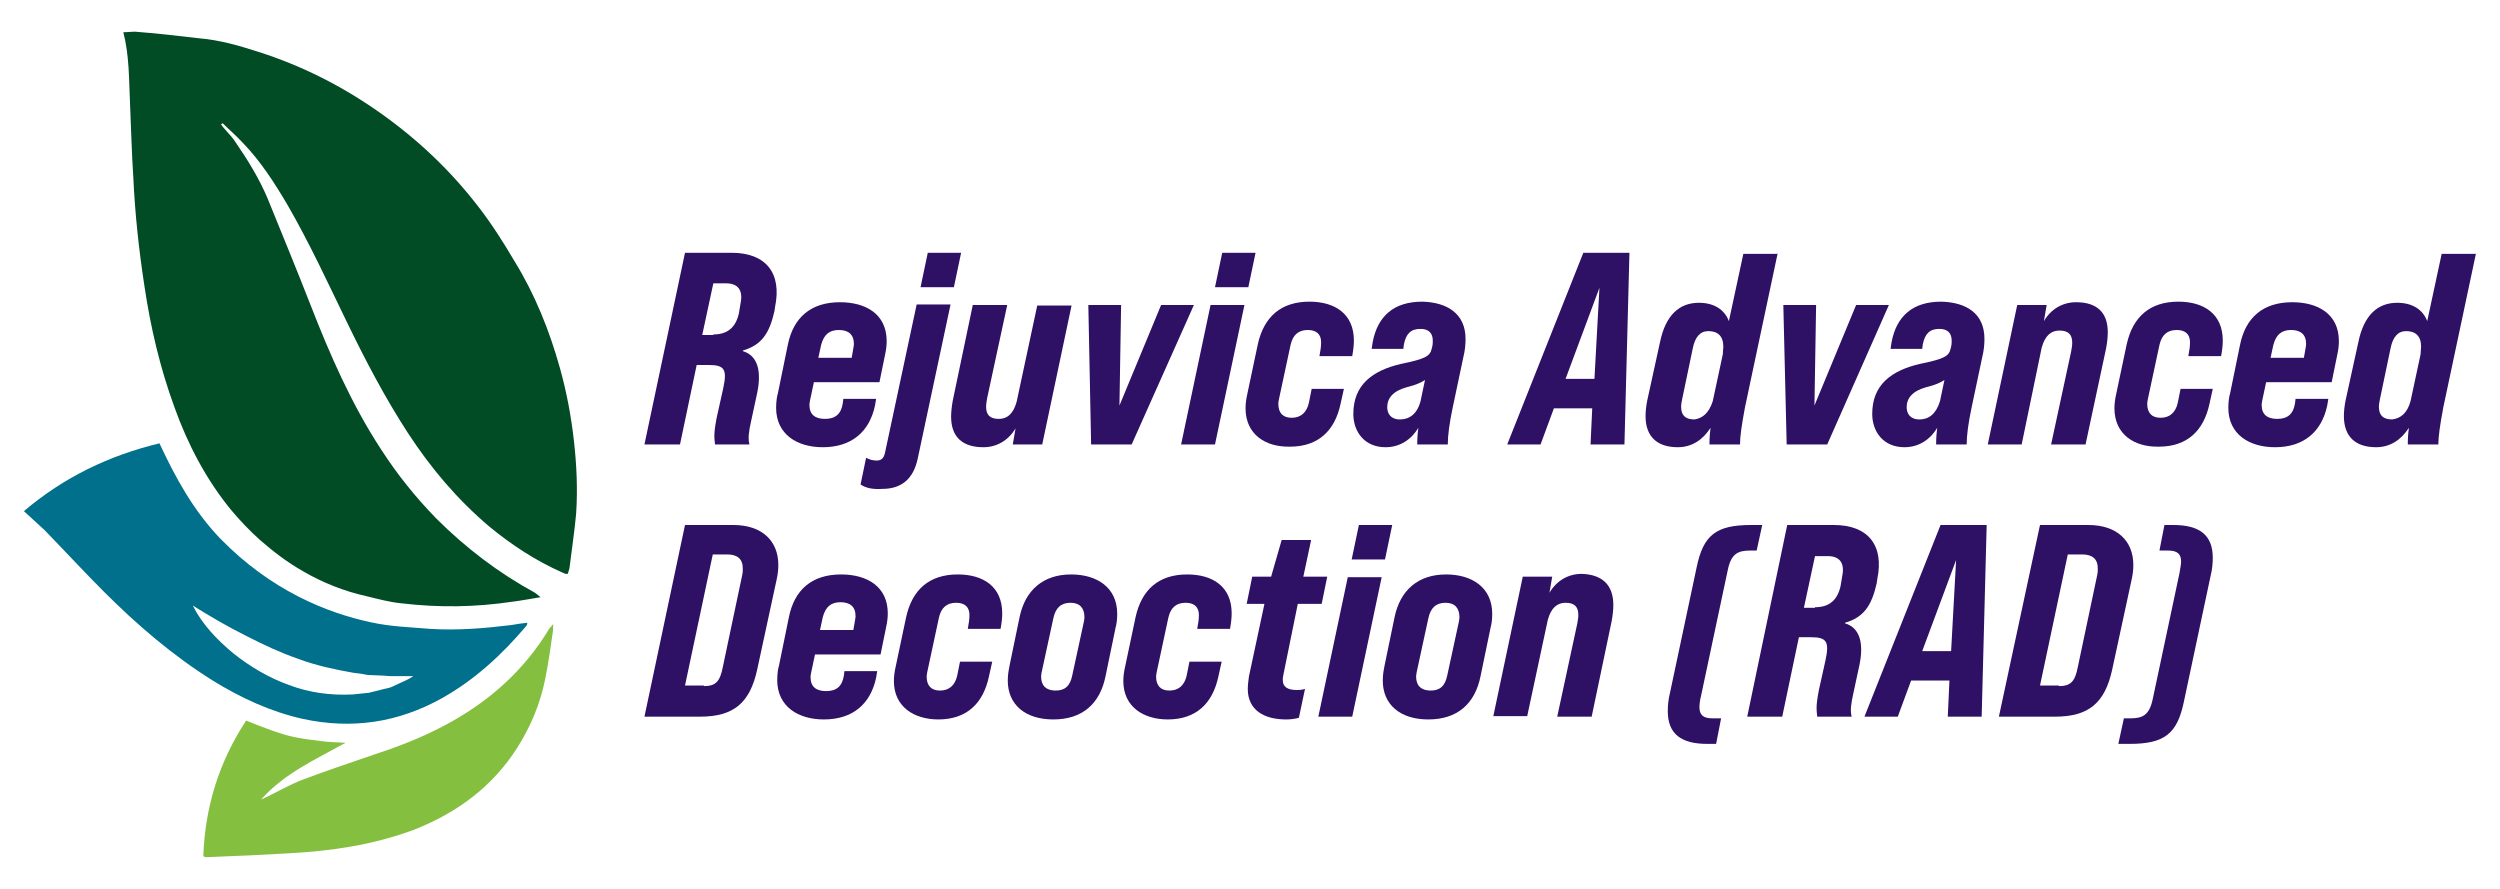 <?xml version="1.0" encoding="utf-8"?>
<!-- Generator: Adobe Illustrator 26.1.0, SVG Export Plug-In . SVG Version: 6.00 Build 0)  -->
<svg version="1.1" id="Layer_1" xmlns="http://www.w3.org/2000/svg" xmlns:xlink="http://www.w3.org/1999/xlink" x="0px" y="0px"
	 viewBox="0 0 450 160" style="enable-background:new 0 0 450 160;" xml:space="preserve">
<style type="text/css">
	.st0{fill:#2e1065;}
	.st17{fill:#014C25;}
	.st18{fill:#85BF40;}
	.st19{fill:#00708C;}
</style>
<g>
	<g>
		<path class="st0" d="M123.3,45.5h8.4c6.1,0,9.1,3.6,7.8,9.8l-0.1,0.7c-0.9,4-2.3,6.1-5.7,7.1v0.1c2.7,0.8,3.4,3.6,2.6,7.5
			l-1.1,5.1c-0.4,1.8-0.6,3.1-0.3,4.2h-6.2c-0.1-1.2-0.3-1.7,0.3-4.8l1.2-5.4c0.7-3.3,0.2-4.1-2.6-4.1h-2.2l-3,14.3H116L123.3,45.5z
			 M128.4,60.2c2.4,0,4-1.1,4.6-3.8l0.3-1.8c0.5-2.4-0.5-3.6-2.6-3.6h-2.3l-2,9.3H128.4z"/>
		<path class="st0" d="M159.6,61.4c0,0.8-0.1,1.6-0.3,2.5l-1,4.9h-11.8l-0.7,3.3c-0.1,0.4-0.1,0.7-0.1,0.8c0,1.7,1,2.5,2.8,2.5
			c1.9,0,2.9-0.9,3.2-2.8l0.1-0.8h5.9l-0.2,1.2c-1,4.7-4.2,7.5-9.4,7.5c-4.6,0-8.4-2.3-8.4-7.1c0-1.2,0.2-2.3,0.3-2.5l1.8-8.8
			c1-5,4.2-7.7,9.4-7.7C155.8,54.4,159.6,56.5,159.6,61.4z M153.3,64.4l0.3-1.7c0-0.2,0.1-0.4,0.1-0.8c0-1.7-1-2.5-2.7-2.5
			c-1.7,0-2.7,0.8-3.2,2.7l-0.5,2.3H153.3z"/>
		<path class="st0" d="M154.9,87.2l1-4.8c0.5,0.3,1.2,0.5,1.9,0.5c0.9,0,1.3-0.5,1.5-1.4l5.7-26.7h6.1l-5.9,27.7
			c-0.8,3.8-3,5.5-6.4,5.5C157.2,88.1,155.9,87.9,154.9,87.2z M167,45.5h6l-1.3,6.2h-6L167,45.5z"/>
		<path class="st0" d="M192.9,54.9L187.6,80h-5.3l0.5-2.9c-1.3,2.2-3.4,3.4-5.8,3.4c-3.7,0-5.8-1.8-5.8-5.5c0-0.8,0.1-1.8,0.3-2.9
			l3.6-17.2h6.2l-3.6,16.7c-0.1,0.6-0.2,1.1-0.2,1.6c0,1.4,0.6,2.2,2.3,2.2c1.5,0,2.6-0.9,3.2-3.1l3.7-17.3H192.9z"/>
		<path class="st0" d="M195.9,54.9h5.9L201.5,73l7.5-18.1h5.9L203.7,80h-7.3L195.9,54.9z"/>
		<path class="st0" d="M217.9,54.9h6.1L218.7,80h-6.1L217.9,54.9z M220,45.5h6l-1.3,6.2h-6L220,45.5z"/>
		<path class="st0" d="M224.2,73.5c0-0.8,0.1-1.6,0.3-2.5l1.9-9c1.1-5,4.2-7.7,9.3-7.7c4.6,0,8,2.2,8,7c0,0.8-0.1,1.7-0.3,2.8h-5.9
			c0.2-1,0.3-1.8,0.3-2.5c0-1.4-0.8-2.2-2.4-2.2c-1.7,0-2.7,0.9-3.1,2.7l-2.1,9.8c0,0.2-0.1,0.4-0.1,0.8c0,1.6,0.8,2.5,2.4,2.5
			c1.6,0,2.7-0.9,3.1-2.7l0.5-2.5h5.8l-0.6,2.7c-1,4.7-3.9,7.7-9.1,7.7C227.8,80.5,224.2,78.2,224.2,73.5z"/>
		<path class="st0" d="M263.8,61c0,1-0.1,2.1-0.4,3.3l-1.9,9c-0.6,2.8-0.9,5.1-0.9,6.7h-5.5c0-0.3,0-1.5,0.2-3
			c-1.3,2.2-3.4,3.5-5.9,3.5c-3.8,0-5.8-2.8-5.8-6c0-5.2,3.4-7.8,8.6-9c4.4-0.9,5.2-1.4,5.5-2.7l0.1-0.4c0.1-0.4,0.1-0.8,0.1-1.1
			c0-1.3-0.7-2.1-2.2-2.1c-1.7,0-2.6,0.8-3,2.8l-0.1,0.8h-5.7l0.2-1.3c0.9-4.6,3.8-7.2,8.9-7.2C260.4,54.4,263.8,56.4,263.8,61z
			 M255.7,72.2l0.8-3.8c-0.6,0.4-1.6,0.9-3.3,1.3c-2.5,0.7-3.5,2-3.5,3.6c0,1.1,0.6,2.2,2.3,2.2C253.7,75.5,255.1,74.5,255.7,72.2z"
			/>
		<path class="st0" d="M293.3,45.5L292.4,80h-6.1l0.3-6.5h-6.9l-2.4,6.5h-6L285,45.5H293.3z M287,68.2l0.9-16.4l-6.1,16.4H287z"/>
		<path class="st0" d="M320,45.5l-5.9,27.8c-0.6,3.2-0.9,5.3-0.9,6.7h-5.5c0-0.4,0-1.5,0.2-3c-1.4,2.2-3.4,3.5-5.9,3.5
			c-3.7,0-5.8-1.9-5.8-5.6c0-0.8,0.1-1.8,0.3-2.8l2.3-10.5c1-4.9,3.5-7.1,7-7.1c2.7,0,4.6,1.2,5.4,3.3l2.6-12.1H320z M308.3,72.2
			l1.8-8.4c0-0.5,0.1-1,0.1-1.4c0-1.9-1-2.8-2.7-2.8c-1.5,0-2.4,1.1-2.8,3.1l-1.9,9.1c-0.1,0.5-0.2,1-0.2,1.4c0,1.5,0.7,2.3,2.4,2.3
			C306.4,75.3,307.6,74.4,308.3,72.2z"/>
		<path class="st0" d="M321,54.9h5.9L326.6,73l7.5-18.1h5.9L328.9,80h-7.3L321,54.9z"/>
		<path class="st0" d="M357.2,61c0,1-0.1,2.1-0.4,3.3l-1.9,9c-0.6,2.8-0.9,5.1-0.9,6.7h-5.5c0-0.3,0-1.5,0.2-3
			c-1.3,2.2-3.4,3.5-5.9,3.5c-3.8,0-5.8-2.8-5.8-6c0-5.2,3.4-7.8,8.6-9c4.4-0.9,5.2-1.4,5.5-2.7l0.1-0.4c0.1-0.4,0.1-0.8,0.1-1.1
			c0-1.3-0.7-2.1-2.2-2.1c-1.7,0-2.6,0.8-3,2.8l-0.1,0.8h-5.7l0.2-1.3c0.9-4.6,3.8-7.2,8.9-7.2C353.9,54.4,357.2,56.4,357.2,61z
			 M349.2,72.2l0.8-3.8c-0.6,0.4-1.6,0.9-3.3,1.3c-2.5,0.7-3.5,2-3.5,3.6c0,1.1,0.6,2.2,2.3,2.2C347.2,75.5,348.5,74.5,349.2,72.2z"
			/>
		<path class="st0" d="M379.4,59.8c0,0.8-0.1,1.8-0.3,2.9L375.4,80h-6.2l3.6-16.7c0.1-0.6,0.2-1.1,0.2-1.6c0-1.4-0.6-2.2-2.3-2.2
			c-1.5,0-2.6,0.9-3.2,3.1L363.9,80h-6.1l5.3-25.1h5.3l-0.5,2.9c1.3-2.2,3.4-3.4,5.8-3.4C377.4,54.4,379.4,56.2,379.4,59.8z"/>
		<path class="st0" d="M380.6,73.5c0-0.8,0.1-1.6,0.3-2.5l1.9-9c1.1-5,4.2-7.7,9.3-7.7c4.6,0,8,2.2,8,7c0,0.8-0.1,1.7-0.3,2.8h-5.9
			c0.2-1,0.3-1.8,0.3-2.5c0-1.4-0.8-2.2-2.4-2.2c-1.7,0-2.7,0.9-3.1,2.7l-2.1,9.8c0,0.2-0.1,0.4-0.1,0.8c0,1.6,0.8,2.5,2.4,2.5
			c1.6,0,2.7-0.9,3.1-2.7l0.5-2.5h5.8l-0.6,2.7c-1,4.7-3.9,7.7-9.1,7.7C384.2,80.5,380.6,78.2,380.6,73.5z"/>
		<path class="st0" d="M421,61.4c0,0.8-0.1,1.6-0.3,2.5l-1,4.9h-11.8l-0.7,3.3c-0.1,0.4-0.1,0.7-0.1,0.8c0,1.7,1,2.5,2.8,2.5
			c1.9,0,2.9-0.9,3.2-2.8l0.1-0.8h5.9l-0.2,1.2c-1,4.7-4.2,7.5-9.4,7.5c-4.6,0-8.4-2.3-8.4-7.1c0-1.2,0.2-2.3,0.3-2.5l1.8-8.8
			c1-5,4.2-7.7,9.4-7.7C417.2,54.4,421,56.5,421,61.4z M414.7,64.4l0.3-1.7c0-0.2,0.1-0.4,0.1-0.8c0-1.7-1-2.5-2.7-2.5
			c-1.7,0-2.7,0.8-3.2,2.7l-0.5,2.3H414.7z"/>
		<path class="st0" d="M445.7,45.5l-5.9,27.8c-0.6,3.2-0.9,5.3-0.9,6.7h-5.5c0-0.4,0-1.5,0.2-3c-1.4,2.2-3.4,3.5-5.9,3.5
			c-3.7,0-5.8-1.9-5.8-5.6c0-0.8,0.1-1.8,0.3-2.8l2.3-10.5c1-4.9,3.5-7.1,7-7.1c2.7,0,4.6,1.2,5.4,3.3l2.6-12.1H445.7z M433.9,72.2
			l1.8-8.4c0-0.5,0.1-1,0.1-1.4c0-1.9-1-2.8-2.7-2.8c-1.5,0-2.4,1.1-2.8,3.1l-1.9,9.1c-0.1,0.5-0.2,1-0.2,1.4c0,1.5,0.7,2.3,2.4,2.3
			C432.1,75.3,433.3,74.4,433.9,72.2z"/>
		<path class="st0" d="M123.3,94.5h8.7c5.1,0,8.1,2.8,8.1,7.2c0,0.8-0.1,1.7-0.3,2.6l-3.5,16.2c-1.3,6-4.2,8.5-10.3,8.5H116
			L123.3,94.5z M126.7,123.5c2.1,0,2.9-0.8,3.4-3.4l3.5-16.6c0.1-0.4,0.1-0.8,0.1-1.2c0-1.7-1-2.5-2.8-2.5h-2.6l-5,23.6H126.7z"/>
		<path class="st0" d="M159.8,110.4c0,0.8-0.1,1.6-0.3,2.5l-1,4.9h-11.8l-0.7,3.3c-0.1,0.4-0.1,0.7-0.1,0.8c0,1.7,1,2.5,2.8,2.5
			c1.9,0,2.9-0.9,3.2-2.8l0.1-0.8h5.9l-0.2,1.2c-1,4.7-4.2,7.5-9.4,7.5c-4.6,0-8.4-2.3-8.4-7.1c0-1.2,0.2-2.3,0.3-2.5l1.8-8.8
			c1-5,4.2-7.7,9.4-7.7C156.1,103.4,159.8,105.6,159.8,110.4z M153.6,113.4l0.3-1.7c0-0.2,0.1-0.4,0.1-0.8c0-1.7-1-2.5-2.7-2.5
			c-1.7,0-2.7,0.8-3.2,2.7l-0.5,2.3H153.6z"/>
		<path class="st0" d="M160.9,122.6c0-0.8,0.1-1.6,0.3-2.5l1.9-9c1.1-5,4.2-7.7,9.3-7.7c4.6,0,8,2.2,8,7c0,0.8-0.1,1.7-0.3,2.8h-5.9
			c0.2-1,0.3-1.8,0.3-2.5c0-1.4-0.8-2.2-2.4-2.2c-1.7,0-2.7,0.9-3.1,2.7l-2.1,9.8c0,0.2-0.1,0.4-0.1,0.8c0,1.6,0.8,2.5,2.4,2.5
			c1.6,0,2.7-0.9,3.1-2.7l0.5-2.5h5.8l-0.6,2.7c-1,4.7-3.9,7.7-9.1,7.7C164.5,129.5,160.9,127.2,160.9,122.6z"/>
		<path class="st0" d="M181.4,122.5c0-1.1,0.2-2.1,0.3-2.6l1.8-8.7c1-5,4.3-7.8,9.3-7.8c4.6,0,8.3,2.3,8.3,7.1
			c0,0.9-0.1,1.8-0.3,2.5l-1.8,8.7c-1,5-4.2,7.8-9.4,7.8C184.5,129.5,181.4,126.8,181.4,122.5z M193,121.6l2.1-9.7
			c0-0.2,0.1-0.4,0.1-0.8c0-1.6-0.8-2.6-2.5-2.6c-1.7,0-2.7,0.9-3.1,2.8l-2.1,9.7c0,0.2-0.1,0.4-0.1,0.8c0,1.6,0.9,2.5,2.6,2.5
			S192.6,123.5,193,121.6z"/>
		<path class="st0" d="M202.2,122.6c0-0.8,0.1-1.6,0.3-2.5l1.9-9c1.1-5,4.2-7.7,9.3-7.7c4.6,0,8,2.2,8,7c0,0.8-0.1,1.7-0.3,2.8h-5.9
			c0.2-1,0.3-1.8,0.3-2.5c0-1.4-0.8-2.2-2.4-2.2c-1.7,0-2.7,0.9-3.1,2.7l-2.1,9.8c0,0.2-0.1,0.4-0.1,0.8c0,1.6,0.8,2.5,2.4,2.5
			c1.6,0,2.7-0.9,3.1-2.7l0.5-2.5h5.8l-0.6,2.7c-1,4.7-3.9,7.7-9.1,7.7C205.8,129.5,202.2,127.2,202.2,122.6z"/>
		<path class="st0" d="M231,121.5c-0.1,0.5-0.1,0.6-0.1,0.9c0,1.2,0.8,1.8,2.5,1.8c0.4,0,0.9,0,1.5-0.2l-1.1,5.2
			c-0.7,0.2-1.5,0.3-2.3,0.3c-4,0-6.9-1.7-6.9-5.5c0-0.6,0.1-1.4,0.2-2.2l2.8-13.1h-3.2l1-4.9h3.4l1.9-6.6h5.3l-1.4,6.6h4.3l-1,4.9
			h-4.3L231,121.5z"/>
		<path class="st0" d="M242.6,103.9h6.1l-5.3,25.1h-6.1L242.6,103.9z M244.6,94.5h6l-1.3,6.2h-6L244.6,94.5z"/>
		<path class="st0" d="M248.9,122.5c0-1.1,0.2-2.1,0.3-2.6l1.8-8.7c1-5,4.3-7.8,9.3-7.8c4.6,0,8.3,2.3,8.3,7.1
			c0,0.9-0.1,1.8-0.3,2.5l-1.8,8.7c-1,5-4.2,7.8-9.4,7.8C252,129.5,248.9,126.8,248.9,122.5z M260.5,121.6l2.1-9.7
			c0-0.2,0.1-0.4,0.1-0.8c0-1.6-0.8-2.6-2.5-2.6c-1.7,0-2.7,0.9-3.1,2.8L255,121c0,0.2-0.1,0.4-0.1,0.8c0,1.6,0.9,2.5,2.6,2.5
			C259.2,124.3,260.1,123.5,260.5,121.6z"/>
		<path class="st0" d="M290.4,108.9c0,0.8-0.1,1.8-0.3,2.9l-3.6,17.2h-6.2l3.6-16.7c0.1-0.6,0.2-1.1,0.2-1.6c0-1.4-0.6-2.2-2.3-2.2
			c-1.5,0-2.6,0.9-3.2,3.1l-3.7,17.3h-6.1l5.3-25.1h5.3l-0.5,2.9c1.3-2.2,3.4-3.4,5.8-3.4C288.3,103.4,290.4,105.2,290.4,108.9z"/>
		<path class="st0" d="M300.2,128c0-1,0.1-2.1,0.4-3.3l4.8-22.6c1.2-5.8,3.5-7.6,9.8-7.6h2l-1,4.6h-1.2c-2.2,0-3.4,0.6-4,3.5
			l-4.8,22.6c-0.2,0.8-0.3,1.5-0.3,2.1c0,1.3,0.6,2,2.3,2h1.6l-0.9,4.6h-1.6C302.6,133.9,300.2,132.1,300.2,128z"/>
		<path class="st0" d="M321.7,94.5h8.4c6.1,0,9.1,3.6,7.8,9.8l-0.1,0.7c-0.9,4-2.3,6.1-5.7,7.1v0.1c2.7,0.8,3.4,3.6,2.6,7.5
			l-1.1,5.1c-0.4,1.8-0.6,3.1-0.3,4.2h-6.2c-0.1-1.2-0.3-1.7,0.3-4.8l1.2-5.4c0.7-3.3,0.2-4.1-2.6-4.1h-2.2l-3,14.3h-6.3L321.7,94.5
			z M326.7,109.3c2.4,0,4-1.1,4.6-3.8l0.3-1.8c0.5-2.4-0.5-3.6-2.6-3.6h-2.3l-2,9.3H326.7z"/>
		<path class="st0" d="M357.6,94.5l-0.9,34.5h-6.1l0.3-6.5H344l-2.4,6.5h-6l13.7-34.5H357.6z M351.2,117.2l0.9-16.4l-6.1,16.4H351.2
			z"/>
		<path class="st0" d="M367.2,94.5h8.7c5.1,0,8.1,2.8,8.1,7.2c0,0.8-0.1,1.7-0.3,2.6l-3.5,16.2c-1.3,6-4.2,8.5-10.3,8.5h-10.1
			L367.2,94.5z M370.6,123.5c2.1,0,2.9-0.8,3.4-3.4l3.5-16.6c0.1-0.4,0.1-0.8,0.1-1.2c0-1.7-1-2.5-2.8-2.5h-2.6l-5,23.6H370.6z"/>
		<path class="st0" d="M398.3,100.4c0,1-0.1,2.1-0.4,3.3l-4.8,22.6c-1.2,5.8-3.5,7.6-9.8,7.6h-2l1-4.6h1.2c2.2,0,3.4-0.6,4-3.5
			l4.8-22.6c0.1-0.8,0.3-1.5,0.3-2.1c0-1.3-0.6-2-2.3-2h-1.6l0.9-4.6h1.6C395.9,94.5,398.3,96.3,398.3,100.4z"/>
	</g>
	<g>
		<path class="st17" d="M22.2,5.8c1.1,4.3,1,8.5,1.2,12.7c0.2,4.5,0.3,9,0.6,13.5c0.3,6.5,1,13,2,19.5c1.1,7.4,2.8,14.7,5.4,21.8
			c2.4,6.7,5.7,13,10.2,18.5c1.6,1.9,3.3,3.7,5.2,5.4c2.4,2.1,4.9,4,7.7,5.6c3.6,2.1,7.4,3.6,11.4,4.5c2.1,0.5,4.2,1.1,6.4,1.3
			c6.7,0.8,13.3,0.7,20-0.3c1.6-0.2,3.1-0.5,5-0.8c-0.5-0.4-0.7-0.6-1-0.8c-6.6-3.6-12.5-8.1-17.8-13.4c-3.7-3.8-7-7.9-9.9-12.4
			c-5.3-8.1-9.2-17-12.7-26c-2.5-6.4-5.1-12.7-7.7-19.1c-1.5-3.6-3.6-7-5.8-10.2c-0.5-0.8-1.2-1.5-1.8-2.2c-0.3-0.3-0.6-0.7-0.8-1
			c0.1-0.1,0.2-0.2,0.3-0.2c1.2,1.2,2.5,2.3,3.6,3.5c3.2,3.3,5.7,7.2,8,11.1c4,6.9,7.3,14.1,10.8,21.3c3.3,6.8,6.8,13.5,10.9,19.8
			c4.1,6.3,8.9,12,14.7,16.9c4,3.3,8.3,6.1,13,8.2c0.2,0.1,0.5,0.2,0.7,0.3c0.1,0,0.2,0,0.4,0c0.1-0.3,0.2-0.7,0.3-1
			c0.4-3.3,0.9-6.5,1.2-9.8c0.3-4.4,0.1-8.8-0.4-13.2c-0.5-4.4-1.3-8.7-2.5-13c-1.9-6.8-4.5-13.3-8.2-19.3c-2-3.4-4.1-6.7-6.5-9.8
			c-5-6.5-10.9-12.1-17.7-16.9c-6.8-4.8-14.1-8.5-22-11c-3.4-1.1-6.9-2.1-10.5-2.4C31.8,6.4,28,6,24.3,5.7C23.6,5.7,23,5.8,22.2,5.8
			z"/>
		<path class="st18" d="M47,143.9c4.2-4.7,9.8-7.2,15.2-10.2c-1.5-0.1-3-0.1-4.4-0.3c-1.6-0.2-3.2-0.4-4.7-0.7
			c-1.5-0.3-3-0.8-4.4-1.3c-1.4-0.5-2.9-1.1-4.4-1.7c-4.9,7.5-7.4,15.6-7.7,24.4c0.2,0.1,0.3,0.2,0.4,0.2c5-0.2,10-0.4,14.9-0.7
			c7.7-0.4,15.2-1.5,22.5-4.2c7.7-3,14.2-7.7,18.7-14.8c2.4-3.8,4.1-7.8,5-12.2c0.6-2.9,1-5.8,1.4-8.6c0.1-0.4,0-0.8,0.1-1.5
			c-0.4,0.5-0.5,0.6-0.7,0.8c-4.6,7.7-11.1,13.4-19.1,17.6c-4,2.1-8.1,3.7-12.4,5.1c-4.3,1.5-8.6,2.9-12.8,4.5
			c-2.4,0.9-4.6,2.2-6.9,3.3C47.5,143.7,47.2,143.8,47,143.9z"/>
		<g>
			<path class="st19" d="M94.9,112.1c-0.9,0.1-1.8,0.2-2.8,0.4c-4.9,0.6-9.7,1-14.6,0.7c-3.6-0.3-7.2-0.4-10.8-1.2
				c-7.9-1.7-17.9-5.7-27-15c-4.9-5.1-8.1-11-11-17.2c-9.1,2.2-17.2,6.1-24.4,12.2c1.3,1.2,2.5,2.3,3.7,3.4
				c3.6,3.7,7.1,7.5,10.7,11.1c6,6,12.4,11.5,19.6,16c5,3.1,10.4,5.6,16.2,6.9c8.8,1.9,17.1,0.7,25-3.7c5.9-3.3,10.8-7.8,15.2-13
				c0.1-0.1,0.2-0.3,0.2-0.4C94.9,112.3,94.9,112.3,94.9,112.1z M71.9,123c-0.4,0.2-0.9,0.4-1.3,0.6c-0.4,0.2-0.9,0.3-1.4,0.4
				l-2.8,0.7c-1,0.1-1.9,0.2-2.9,0.3c-3.9,0.2-7.8-0.3-11.5-1.7c-3.6-1.3-7-3.3-10-5.7c-2.9-2.4-5.6-5.2-7.3-8.6
				c3.2,2,6.3,3.8,9.5,5.4c3.1,1.6,6.3,3.1,9.5,4.2c3.2,1.2,6.5,1.9,9.9,2.5c0.9,0.1,1.7,0.2,2.6,0.4l2.6,0.1c0.4,0,0.9,0.1,1.4,0.1
				c0.4,0,0.9,0,1.4,0c0.9,0,1.8,0,2.8,0C73.7,122.2,72.8,122.6,71.9,123z"/>
		</g>
	</g>
</g>
</svg>
